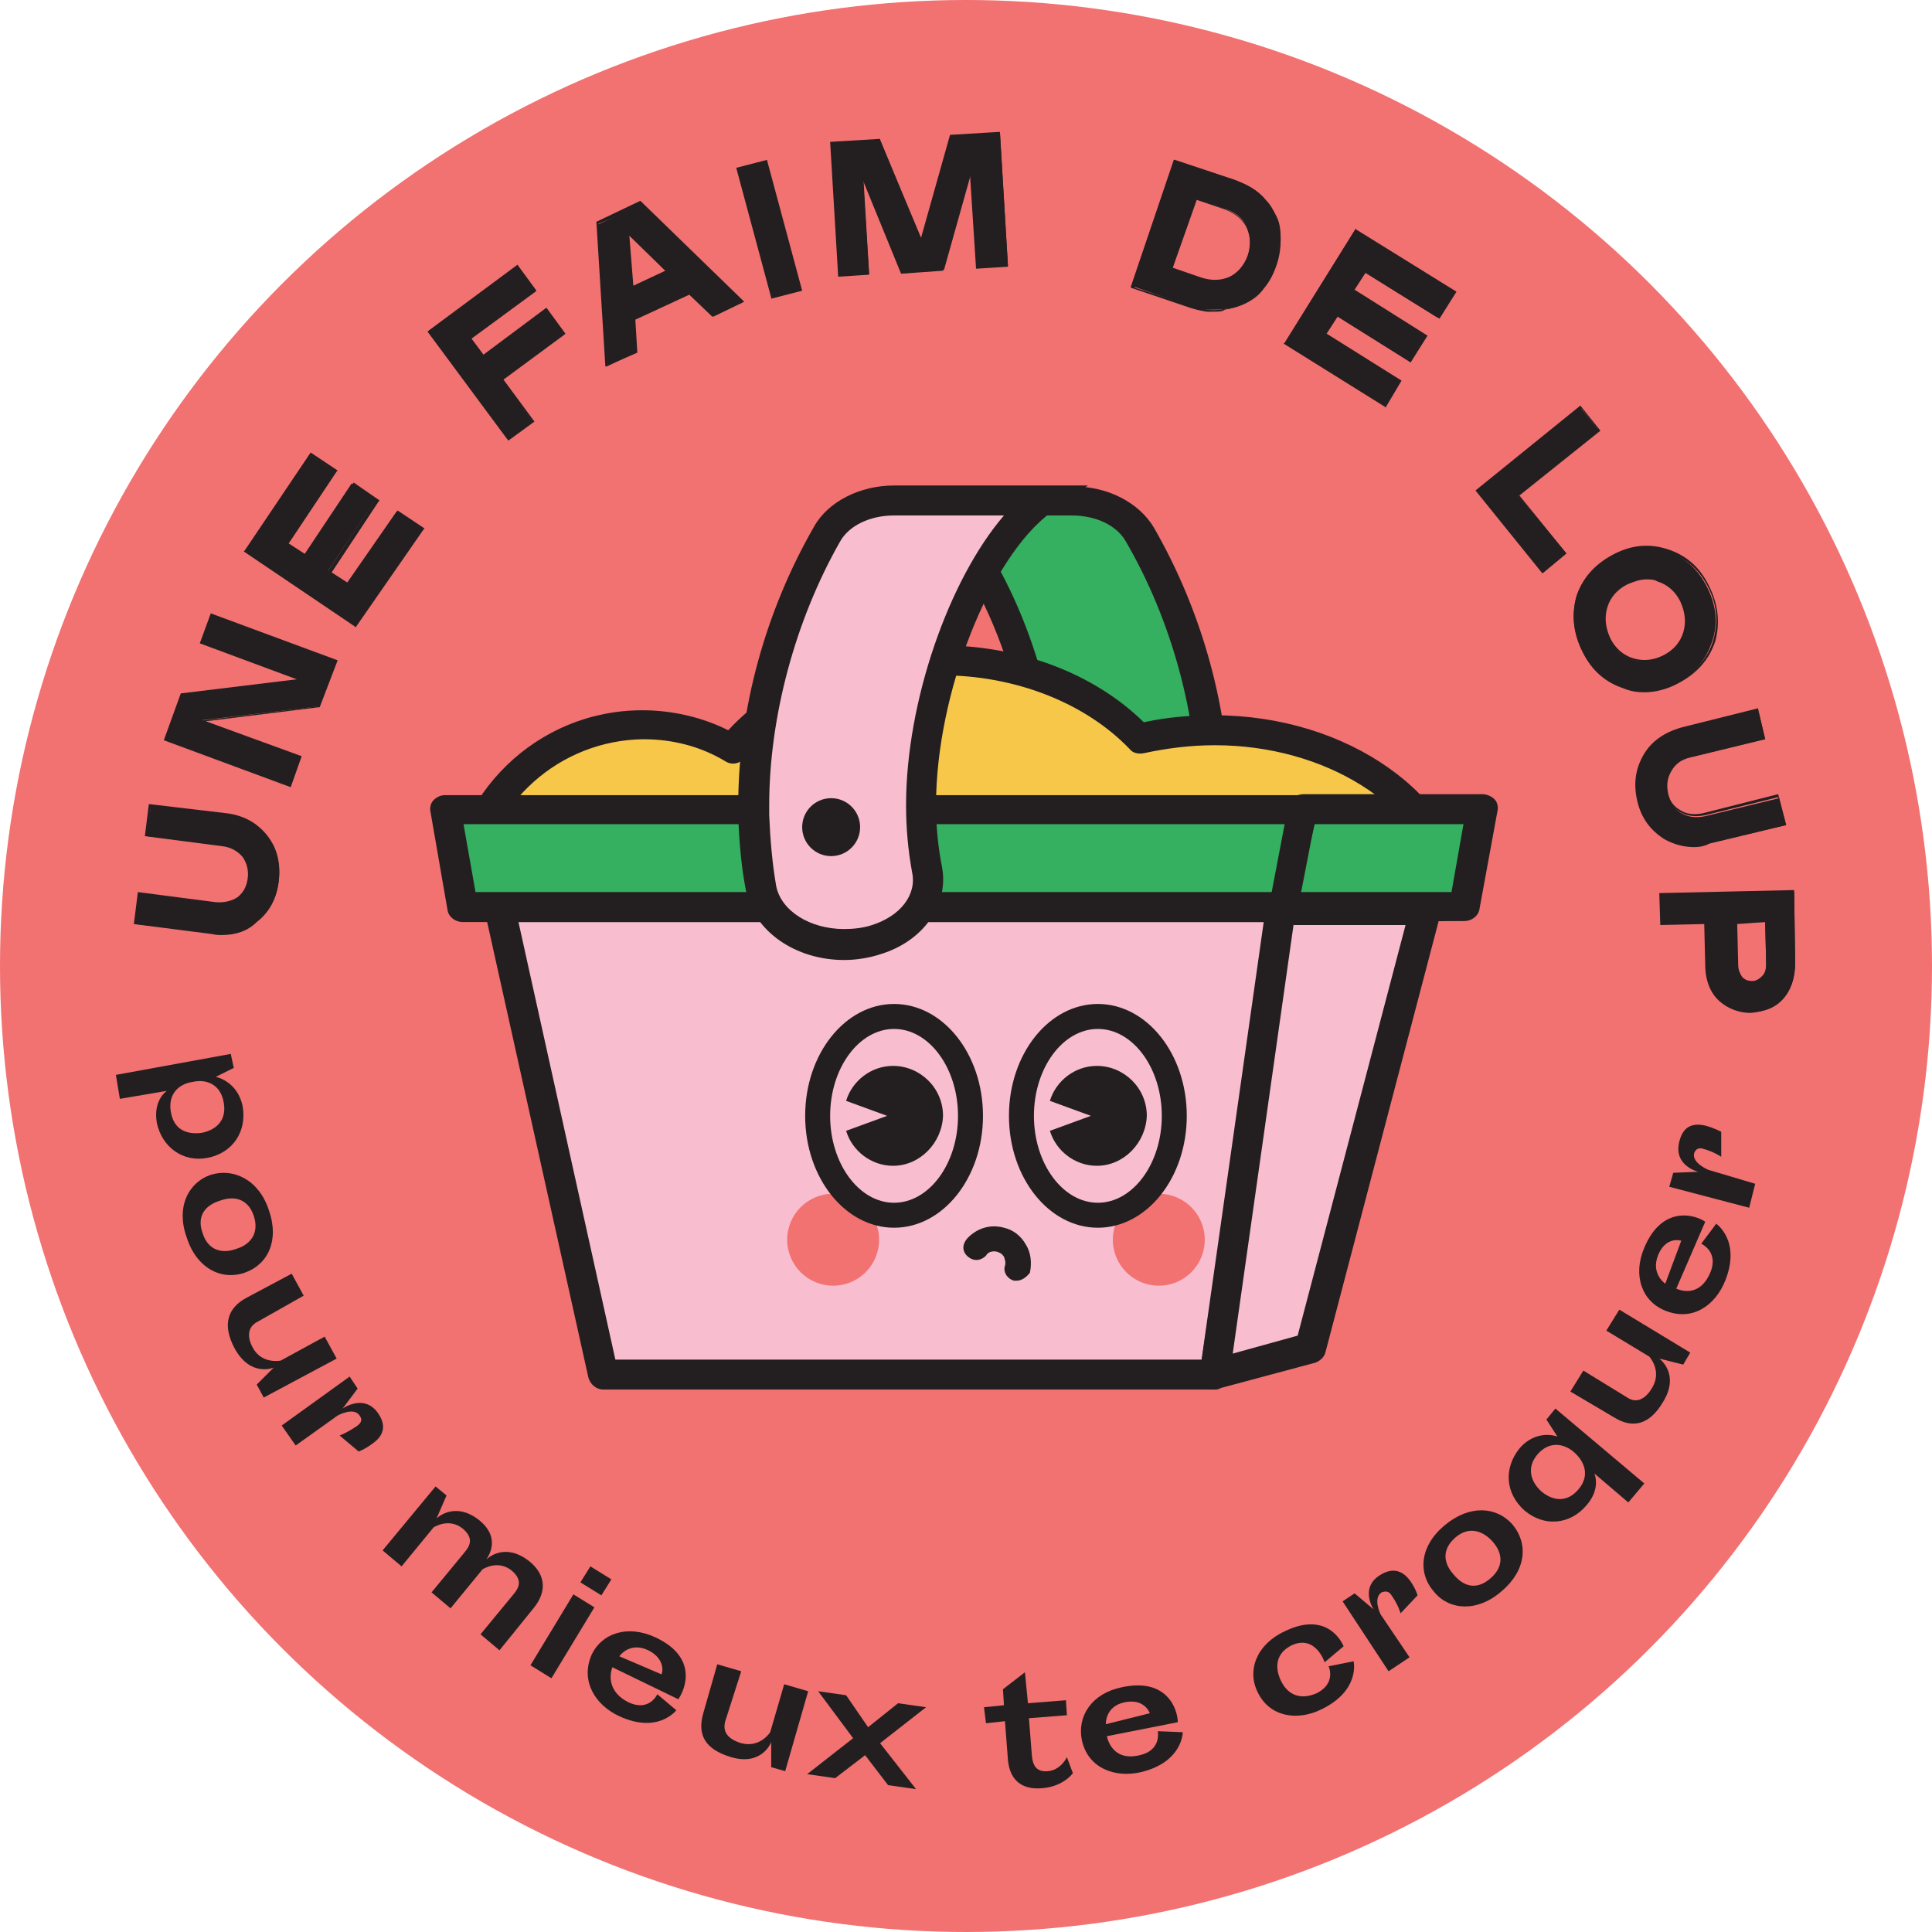 <?xml version="1.0" encoding="utf-8"?>
<!-- Generator: Adobe Illustrator 25.3.0, SVG Export Plug-In . SVG Version: 6.00 Build 0)  -->
<svg version="1.1" id="Layer_1" xmlns="http://www.w3.org/2000/svg" xmlns:xlink="http://www.w3.org/1999/xlink" x="0px" y="0px"
	 viewBox="0 0 193.4 193.4" style="enable-background:new 0 0 193.4 193.4;" xml:space="preserve">
<style type="text/css">
	.st0{fill:#F27171;}
	.st1{fill:#231F20;}
	.st2{fill:#35AF60;}
	.st3{fill:#F7C749;}
	.st4{fill:#F8BDCF;}
	.st5{fill-rule:evenodd;clip-rule:evenodd;fill:#231F20;}
	.st6{fill-rule:evenodd;clip-rule:evenodd;fill:#F27171;}
	.st7{fill-rule:evenodd;clip-rule:evenodd;fill:#F7C749;}
	.st8{fill-rule:evenodd;clip-rule:evenodd;fill:#F8BDCF;}
</style>
<g>
	<g>
		<circle class="st0" cx="96.7" cy="96.7" r="96.7"/>
	</g>
	<g>
		<g>
			<path class="st1" d="M15.1,80.7l7.6,0.9c1.8,0.2,3.2,1,4.1,2.2c0.9,1.3,1.3,2.7,1.1,4.4c-0.2,1.7-0.9,3-2.2,4s-2.7,1.4-4.5,1.2
				l-7.6-0.9l0.4-2.9l7.5,0.9c1,0.1,1.8-0.1,2.4-0.6c0.6-0.5,1-1.2,1.1-2c0.1-0.9-0.1-1.6-0.6-2.2c-0.5-0.6-1.2-1-2.2-1.1l-7.5-0.9
				L15.1,80.7z"/>
			<path class="st1" d="M22.2,93.6c-0.3,0-0.6,0-1-0.1l-7.8-1l0.4-3.2l7.7,1c0.9,0.1,1.7-0.1,2.3-0.5c0.6-0.5,0.9-1.1,1-1.9
				c0.1-0.8-0.1-1.5-0.5-2.1c-0.5-0.6-1.2-1-2.1-1.1l-7.7-1l0.4-3.2l0.1,0l7.6,0.9c1.8,0.2,3.2,1,4.2,2.3c1,1.3,1.3,2.8,1.1,4.5
				c-0.2,1.7-0.9,3.1-2.2,4.1C24.8,93.2,23.6,93.6,22.2,93.6z M13.7,92.3l7.5,0.9c1.7,0.2,3.2-0.2,4.4-1.1c1.2-1,1.9-2.3,2.1-3.9
				c0.2-1.6-0.2-3.1-1.1-4.3c-0.9-1.2-2.3-2-4-2.2l-7.5-0.9l-0.3,2.7l7.4,0.9c1,0.1,1.8,0.5,2.3,1.2c0.5,0.7,0.7,1.4,0.6,2.3
				C25,88.8,24.6,89.5,24,90c-0.6,0.5-1.5,0.7-2.5,0.6l-7.4-0.9L13.7,92.3z"/>
		</g>
		<g>
			<path class="st1" d="M33.7,66.2L32,70.7l-11.8,1.4l9.9,3.7l-1,2.8L16.6,74l1.7-4.5l12-1.4l-10-3.7l1-2.8L33.7,66.2z"/>
			<path class="st1" d="M29.1,78.8l-12.7-4.7l1.7-4.7l0.1,0L29.7,68L20,64.4l1.1-3l12.7,4.7l-1.8,4.7l-0.1,0l-11.3,1.4l9.6,3.5
				L29.1,78.8z M16.8,73.9L29,78.5l0.9-2.5l-10.3-3.8l12.3-1.5l1.6-4.4l-12.2-4.5l-0.9,2.5l10.4,3.9l-12.4,1.5L16.8,73.9z"/>
		</g>
		<g>
			<path class="st1" d="M39.7,51.2l2.4,1.6l-6.6,9.8l-11-7.4l6.5-9.7l2.4,1.6l-4.9,7.3l1.9,1.2l4.8-7.2l2.4,1.6l-4.8,7.2l1.9,1.2
				L39.7,51.2z"/>
			<path class="st1" d="M35.6,62.8l-0.1-0.1l-11.1-7.5l0.1-0.1l6.6-9.8l2.7,1.8l-0.1,0.1l-4.8,7.2l1.7,1.1l4.8-7.2l2.6,1.8l-0.1,0.1
				l-4.7,7.1l1.7,1.1l4.9-7.3l2.7,1.8l-0.1,0.1L35.6,62.8z M24.7,55.2l10.8,7.3l6.4-9.6l-2.2-1.5l-4.9,7.3l-2.1-1.4l0.1-0.1l4.7-7.1
				l-2.2-1.5l-4.8,7.2l-2.1-1.4l0.1-0.1l4.8-7.2l-2.2-1.5L24.7,55.2z"/>
		</g>
		<g>
			<path class="st1" d="M50.2,38l3.1,4.2l-2.4,1.8L43,33.2l8.8-6.6l1.8,2.4l-6.5,4.8l1.3,1.8l6.3-4.7l1.7,2.3L50.2,38z"/>
			<path class="st1" d="M50.9,44.1L50.8,44l-8-10.8l0.1-0.1l8.9-6.6l1.9,2.6l-0.1,0.1l-6.4,4.7l1.2,1.6l6.3-4.7l1.9,2.6l-0.1,0.1
				L50.4,38l3.1,4.2L50.9,44.1z M43.2,33.2l7.8,10.5l2.2-1.6L50,37.9l0.1-0.1l6.2-4.6l-1.6-2.1l-6.3,4.7l-1.5-2l0.1-0.1l6.4-4.7
				l-1.6-2.2L43.2,33.2z"/>
		</g>
		<g>
			<path class="st1" d="M74.3,30.3l-2.9,1.4L69,29.4l-5.6,2.6l0.2,3.3l-2.9,1.4l-0.9-14.2l4.3-2L74.3,30.3z M62.8,23.3l0.4,5.5
				l3.5-1.6L62.8,23.3z"/>
			<path class="st1" d="M60.6,36.7l-0.9-14.5l4.4-2.1l10.4,10.1l-3.2,1.5L69,29.5L63.6,32l0.2,3.3L60.6,36.7z M59.9,22.4l0.9,14
				l2.7-1.2l-0.2-3.3l0.1,0l5.6-2.6l2.4,2.3l2.7-1.2l-10-9.7L59.9,22.4z M63.1,29l-0.4-6l4.3,4.2L63.1,29z M63,23.6l0.4,5l3.2-1.5
				L63,23.6z"/>
		</g>
		<g>
			<path class="st1" d="M80.1,29l-2.8,0.8l-3.5-12.8l2.8-0.8L80.1,29z"/>
			<path class="st1" d="M77.2,29.9l0-0.1l-3.5-13l3.1-0.8l0,0.1l3.5,13L77.2,29.9z M73.9,17l3.4,12.6l2.6-0.7l-3.4-12.6L73.9,17z"/>
		</g>
		<g>
			<path class="st1" d="M100.9,26.6l-2.9,0.2l-0.6-10.1L94.5,27l-4,0.2l-4.1-9.9L87,27.4l-2.9,0.2l-0.8-13.3l4.8-0.3l4.2,10.2
				l3-10.6l4.8-0.3L100.9,26.6z"/>
			<path class="st1" d="M83.9,27.7l0-0.1l-0.8-13.4l5-0.3l0,0.1l4.1,9.8l2.9-10.3l5-0.3l0,0.1l0.8,13.4l-3.2,0.2l0-0.1l-0.6-9.3
				l-2.7,9.6l-4.2,0.3l-3.8-9.3l0.6,9.4L83.9,27.7z M83.4,14.5l0.8,13l2.7-0.2l-0.6-10.7l4.3,10.5l3.9-0.2l3-10.9l0.6,10.7l2.7-0.2
				l-0.8-13l-4.6,0.3l-3.1,10.9L88,14.2L83.4,14.5z"/>
		</g>
		<g>
			<path class="st1" d="M119.3,30.7l-5.8-2l4.3-12.6l6,2c0.5,0.2,1,0.4,1.5,0.7s1,0.7,1.4,1.2c0.5,0.5,0.8,1.1,1.1,1.7
				c0.3,0.6,0.4,1.3,0.4,2.2s-0.1,1.7-0.4,2.6c-0.3,0.9-0.7,1.7-1.3,2.4c-0.5,0.7-1.1,1.1-1.7,1.4c-0.6,0.3-1.2,0.5-1.9,0.6
				c-0.7,0.1-1.3,0.1-1.9,0.1C120.3,31,119.8,30.9,119.3,30.7z M123.1,27.8c0.9-0.4,1.5-1.2,1.8-2.2c0.4-1,0.3-2-0.1-2.9
				c-0.4-0.9-1.2-1.5-2.2-1.8l-3.1-1l-2.4,7l3,1C121.3,28.3,122.2,28.3,123.1,27.8z"/>
			<path class="st1" d="M121.5,31.2c-0.2,0-0.4,0-0.7,0c-0.6-0.1-1.1-0.2-1.7-0.4v0l-5.9-2l0-0.1l4.3-12.7l0.1,0l6,2
				c0.5,0.2,1,0.4,1.5,0.7c0.5,0.3,1,0.7,1.4,1.2c0.5,0.5,0.8,1.1,1.1,1.7c0.3,0.6,0.4,1.4,0.5,2.2c0,0.9-0.1,1.8-0.4,2.7
				c-0.3,0.9-0.8,1.7-1.3,2.4c-0.6,0.7-1.1,1.2-1.8,1.5c-0.6,0.3-1.3,0.5-2,0.6C122.4,31.2,121.9,31.2,121.5,31.2z M119.3,30.6
				c0.5,0.2,1.1,0.3,1.6,0.4c0.6,0.1,1.2,0,1.9-0.1c0.7-0.1,1.3-0.3,1.9-0.6c0.6-0.3,1.2-0.8,1.7-1.4c0.5-0.6,1-1.4,1.3-2.3
				c0.3-0.9,0.5-1.8,0.4-2.6c0-0.8-0.2-1.5-0.4-2.1c-0.3-0.6-0.6-1.1-1.1-1.6c-0.4-0.5-0.9-0.9-1.4-1.2c-0.5-0.3-1-0.5-1.5-0.7
				l-5.9-2l-4.2,12.4L119.3,30.6z M121.6,28.3c-0.4,0-0.9-0.1-1.4-0.2L117,27l0-0.1l2.4-7.1l3.2,1.1c1.1,0.4,1.8,1,2.3,1.9
				c0.4,0.9,0.5,1.9,0.1,3c-0.4,1.1-1,1.8-1.9,2.3l0,0C122.7,28.2,122.1,28.3,121.6,28.3z M117.4,26.8l2.9,1c1,0.3,1.9,0.3,2.8-0.1
				l0,0c0.8-0.4,1.4-1.1,1.8-2.1c0.3-1,0.3-1.9-0.1-2.8c-0.4-0.8-1.1-1.4-2.1-1.8l-2.9-1L117.4,26.8z"/>
		</g>
		<g>
			<path class="st1" d="M140.2,38.1l-1.6,2.5l-10-6.2l7-11.3l9.9,6.2l-1.6,2.5l-7.4-4.6l-1.2,1.9l7.3,4.6l-1.5,2.5l-7.3-4.6
				l-1.2,1.9L140.2,38.1z"/>
			<path class="st1" d="M138.7,40.8l-0.1-0.1l-10.1-6.3l0.1-0.1l7.1-11.4l0.1,0.1l10,6.2l-1.7,2.7l-7.4-4.6l-1.1,1.7l7.3,4.6
				l-1.7,2.7l-0.1-0.1l-7.2-4.5l-1.1,1.7l7.5,4.7L138.7,40.8z M128.8,34.4l9.8,6.1l1.4-2.3l-7.5-4.7l1.3-2.1l0.1,0.1l7.2,4.5
				l1.4-2.3l-7.3-4.6l1.3-2.1l7.4,4.6l1.4-2.3l-9.7-6L128.8,34.4z"/>
		</g>
		<g>
			<path class="st1" d="M156.8,55.4l-2.3,1.9l-6.6-8.1l10.3-8.4l1.9,2.3l-8.1,6.5L156.8,55.4z"/>
			<path class="st1" d="M154.4,57.4l-6.7-8.3l10.5-8.5l2,2.5l-0.1,0.1l-8,6.4l4.7,5.8L154.4,57.4z M148.1,49.1l6.4,7.9l2.1-1.7
				l-4.7-5.8l8.1-6.5l-1.7-2.1L148.1,49.1z"/>
		</g>
		<g>
			<path class="st1" d="M161.5,55.7c1.8-0.9,3.6-1.1,5.4-0.5c1.8,0.6,3.1,1.8,4,3.6c0.9,1.8,1.1,3.6,0.5,5.4
				c-0.6,1.8-1.7,3.2-3.6,4.1c-1.8,0.9-3.6,1.1-5.4,0.5c-1.8-0.6-3.1-1.8-4-3.6c-0.9-1.8-1.1-3.6-0.6-5.4S159.7,56.6,161.5,55.7z
				 M166.6,65.7c1.1-0.5,1.8-1.3,2.1-2.4c0.3-1,0.2-2.1-0.3-3.1c-0.5-1.1-1.3-1.8-2.4-2.1c-1-0.3-2.1-0.2-3.1,0.3
				c-1.1,0.5-1.8,1.3-2.1,2.4c-0.3,1-0.2,2.1,0.3,3.2c0.5,1.1,1.3,1.8,2.4,2.1C164.5,66.3,165.6,66.2,166.6,65.7z"/>
			<path class="st1" d="M164.6,69.3c-0.7,0-1.4-0.1-2.1-0.4c-1.8-0.6-3.2-1.8-4.1-3.7c-0.9-1.8-1.1-3.7-0.6-5.5
				c0.6-1.8,1.8-3.2,3.7-4.2l0,0c1.9-1,3.7-1.1,5.5-0.5c1.8,0.6,3.2,1.8,4.1,3.7c0.9,1.8,1.1,3.7,0.6,5.5c-0.6,1.8-1.8,3.2-3.7,4.2
				C166.9,69,165.7,69.3,164.6,69.3z M164.9,55c-1.1,0-2.2,0.3-3.3,0.8l0,0c-1.8,0.9-3,2.3-3.5,4c-0.5,1.7-0.4,3.5,0.6,5.3
				c0.9,1.8,2.2,2.9,4,3.5c1.7,0.6,3.5,0.4,5.3-0.5c1.8-0.9,3-2.3,3.5-4c0.5-1.8,0.4-3.5-0.5-5.3c-0.9-1.8-2.2-2.9-4-3.5
				C166.2,55.1,165.5,55,164.9,55z M164.7,66.3c-0.4,0-0.8-0.1-1.3-0.2c-1.1-0.3-1.9-1.1-2.5-2.2c-0.6-1.1-0.7-2.2-0.3-3.2
				c0.3-1.1,1.1-1.9,2.2-2.5c1.1-0.5,2.1-0.6,3.2-0.3c1.1,0.3,1.9,1.1,2.5,2.2c0.6,1.1,0.7,2.2,0.3,3.2c-0.3,1.1-1.1,1.9-2.2,2.5
				l0,0C166,66.1,165.4,66.3,164.7,66.3z M164.8,58c-0.6,0-1.2,0.2-1.9,0.5c-1,0.5-1.7,1.3-2,2.3c-0.3,1-0.2,2,0.3,3.1
				c0.5,1,1.3,1.7,2.3,2c1,0.3,2,0.2,3-0.3l0,0c1-0.5,1.7-1.3,2-2.3c0.3-1,0.2-2-0.3-3.1c-0.5-1-1.3-1.7-2.3-2
				C165.6,58,165.2,58,164.8,58z"/>
		</g>
		<g>
			<path class="st1" d="M178.8,82.6l-7.5,1.8c-1.7,0.4-3.3,0.2-4.6-0.6c-1.3-0.8-2.2-2.1-2.6-3.7s-0.2-3.1,0.6-4.5
				c0.8-1.4,2.1-2.3,3.8-2.7l7.5-1.8l0.7,2.9l-7.4,1.8c-1,0.2-1.6,0.7-2,1.4c-0.4,0.7-0.5,1.4-0.3,2.3c0.2,0.8,0.6,1.5,1.3,1.9
				c0.7,0.4,1.5,0.5,2.4,0.3l7.4-1.8L178.8,82.6z"/>
			<path class="st1" d="M169.6,84.8c-1.1,0-2.1-0.3-3-0.8c-1.4-0.9-2.3-2.1-2.7-3.8c-0.4-1.7-0.2-3.2,0.6-4.6
				c0.8-1.4,2.1-2.3,3.9-2.8l7.6-1.9l0,0.1l0.7,3l-0.1,0l-7.4,1.8c-0.9,0.2-1.6,0.7-2,1.3c-0.4,0.6-0.5,1.4-0.3,2.2
				c0.2,0.8,0.6,1.4,1.3,1.8c0.6,0.4,1.4,0.5,2.3,0.3l7.5-1.9l0.8,3.1l-0.1,0l-7.5,1.8C170.7,84.7,170.1,84.8,169.6,84.8z
				 M175.8,71.2l-7.3,1.8c-1.7,0.4-3,1.3-3.7,2.6c-0.8,1.3-1,2.8-0.6,4.4c0.4,1.6,1.3,2.8,2.6,3.6c1.3,0.8,2.8,1,4.5,0.6l7.3-1.8
				l-0.6-2.6l-7.3,1.8c-1,0.2-1.8,0.1-2.5-0.3c-0.7-0.4-1.2-1.1-1.4-2c-0.2-0.9-0.1-1.7,0.3-2.4c0.4-0.7,1.1-1.2,2.1-1.4l7.3-1.8
				L175.8,71.2z"/>
		</g>
		<g>
			<path class="st1" d="M170.9,96.6l-0.1-4.2l-4.4,0.1l-0.1-2.9l13.3-0.3l0.1,7.1c0,1.5-0.4,2.7-1.2,3.6c-0.8,0.9-1.9,1.3-3.1,1.3
				c-1.2,0-2.3-0.4-3.2-1.2C171.4,99.3,170.9,98.1,170.9,96.6z M173.7,92.3l0.1,4.3c0,0.6,0.2,1,0.4,1.3c0.3,0.3,0.6,0.5,1.1,0.5
				c0.4,0,0.8-0.2,1.1-0.5c0.3-0.3,0.4-0.8,0.4-1.3l-0.1-4.3L173.7,92.3z"/>
			<path class="st1" d="M175.3,101.4c-1.2,0-2.3-0.4-3.2-1.2c-0.9-0.8-1.4-2.1-1.4-3.6l-0.1-4.1l-4.4,0.1l-0.1-3.2l0.1,0l13.4-0.3
				l0,0.1l0.1,7.1c0,1.5-0.4,2.8-1.3,3.7s-1.9,1.3-3.2,1.4C175.4,101.4,175.4,101.4,175.3,101.4z M171,96.6c0,1.5,0.5,2.6,1.3,3.4
				c0.9,0.8,1.9,1.2,3.1,1.2c1.2,0,2.2-0.5,3-1.3c0.8-0.8,1.2-2,1.2-3.5l-0.1-7l-13,0.3l0.1,2.7l4.4-0.1L171,96.6z M175.3,98.5
				c-0.4,0-0.8-0.2-1.1-0.5c-0.3-0.3-0.5-0.8-0.5-1.4l-0.1-4.4l3.3-0.1l0.1,4.4c0,0.6-0.1,1.1-0.4,1.4
				C176.2,98.3,175.8,98.5,175.3,98.5C175.3,98.5,175.3,98.5,175.3,98.5z M173.9,92.5l0.1,4.1c0,0.5,0.2,0.9,0.4,1.2
				c0.3,0.3,0.6,0.4,1,0.4c0.4,0,0.7-0.2,1-0.5c0.3-0.3,0.4-0.7,0.4-1.3l-0.1-4.1L173.9,92.5z"/>
		</g>
	</g>
	<g>
		<g>
			<path class="st1" d="M12,110l-0.4-2.4l11.5-2.1l0.3,1.4l-1.8,0.9c0,0,2.2,0.4,2.7,3c0.4,2.5-1,4.6-3.5,5.1
				c-2.5,0.5-4.6-1.1-5.1-3.5c-0.4-2.3,1-3.2,1-3.2L12,110z M19.3,108.3c-1.4,0.2-2.5,1.2-2.2,3c0.3,1.8,1.6,2.3,3.1,2.1
				c1.5-0.3,2.5-1.3,2.2-3C22.1,108.5,20.6,108,19.3,108.3z"/>
		</g>
		<g>
			<path class="st1" d="M26.9,121.1c1.1,3.1-0.1,5.5-2.4,6.3c-2.3,0.8-4.8-0.4-5.8-3.5c-1.1-3,0.1-5.5,2.4-6.3
				C23.4,116.9,25.9,118.1,26.9,121.1z M20.3,123.5c0.6,1.8,2.1,2,3.4,1.5c1.3-0.4,2.3-1.5,1.7-3.3c-0.6-1.8-2.1-2-3.4-1.5
				C20.7,120.6,19.6,121.6,20.3,123.5z"/>
		</g>
		<g>
			<path class="st1" d="M25.8,132.3c-1,0.5-1.1,1.5-0.5,2.6c0.9,1.7,2.8,1.3,2.8,1.3l4.4-2.4l1.2,2.2l-7.3,3.9l-0.7-1.3l1.7-1.7
				c0,0-2.3,1-3.9-1.9c-1.3-2.4-0.7-4.1,1.2-5.1l4.5-2.4l1.2,2.2L25.8,132.3z"/>
		</g>
		<g>
			<path class="st1" d="M29.6,144.7l-1.4-2l6.8-4.9l0.8,1.2l-1.5,2c0,0,2.1-1.5,3.5,0.4c1,1.4,0.5,2.4-0.5,3.1
				c-0.8,0.6-1.4,0.8-1.4,0.8l-1.9-1.6c0,0,0.8-0.3,1.8-1c0.5-0.4,0.4-0.7,0.2-1c-0.6-0.9-2.2,0-2.2,0L29.6,144.7z"/>
		</g>
		<g>
			<path class="st1" d="M50,165.2l-1.9-1.6l3.3-4c0.5-0.6,1-1.4-0.2-2.4c-1.4-1.1-2.9-0.1-2.9-0.1l-3.2,3.9l-1.9-1.6l3.3-4
				c0.5-0.6,1-1.4-0.2-2.4c-1.4-1.1-2.9-0.1-2.9-0.1l-3.2,3.9l-1.9-1.6l5.3-6.4l1.1,0.9l-1,2.3c0,0,1.8-1.8,4.3,0.2
				c2.3,1.9,0.7,3.8,0.7,3.9c0.2-0.2,1.9-1.7,4.3,0.2c1.6,1.3,1.8,3,0.4,4.7L50,165.2z"/>
		</g>
		<g>
			<path class="st1" d="M57.4,159.6l2.1,1.3l-4.3,7.1l-2.1-1.3L57.4,159.6z M59.1,156.8l2.1,1.3l-1,1.6l-2.1-1.3L59.1,156.8z"/>
		</g>
		<g>
			<path class="st1" d="M62.9,170.4c2.1,1,2.9-0.8,2.9-0.8l1.9,1.6c0,0-1.8,2.4-5.7,0.6c-2.4-1.1-3.9-3.5-2.8-6.1
				c1-2.2,3.6-3.1,6.4-1.8c4.3,2,3,5.2,2.3,6.2l-6.6-3.2C60.9,168,61.1,169.5,62.9,170.4z M64.9,165.2c-1.9-0.9-2.9,0.6-2.9,0.6
				l4.2,1.8C66.3,167.6,66.7,166.1,64.9,165.2z"/>
		</g>
		<g>
			<path class="st1" d="M72.6,172.3c-0.3,1.1,0.3,1.8,1.6,2.2c1.9,0.5,2.9-1.1,2.9-1.1l1.4-4.8l2.4,0.7l-2.3,8l-1.4-0.4l0-2.5
				c0,0-0.9,2.4-4,1.5c-2.7-0.8-3.4-2.3-2.8-4.4l1.4-4.9l2.4,0.7L72.6,172.3z"/>
		</g>
		<g>
			<path class="st1" d="M86.9,172.9l3-2.4l2.8,0.4l-4.6,3.6l3.6,4.6l-2.8-0.4l-2.3-3l-3,2.3l-2.8-0.4l4.6-3.6l-3.5-4.7l2.8,0.4
				L86.9,172.9z"/>
		</g>
		<g>
			<path class="st1" d="M98.5,170.9l2-0.2l-0.1-1.6l2.2-1.7l0.3,3.1l3.8-0.3l0.1,1.5l-3.8,0.3l0.3,3.8c0.1,1,0.5,1.6,1.6,1.5
				c1.3-0.1,1.9-1.4,1.9-1.4l0.6,1.6c0,0-0.9,1.3-3,1.5c-2,0.2-3.3-0.7-3.5-2.8l-0.3-3.9l-1.9,0.2L98.5,170.9z"/>
		</g>
		<g>
			<path class="st1" d="M114.1,175.7c2.2-0.5,1.8-2.4,1.8-2.4l2.5,0.1c0,0,0,3-4.2,4c-2.6,0.6-5.3-0.4-5.9-3.2c-0.5-2.4,1-4.7,4-5.3
				c4.6-1,5.6,2.3,5.6,3.5l-7.1,1.4C111.1,175.1,112.1,176.2,114.1,175.7z M112.6,170.4c-2,0.4-1.9,2.2-1.9,2.2l4.4-1.1
				C115.1,171.5,114.6,170,112.6,170.4z"/>
		</g>
		<g>
			<path class="st1" d="M135.5,166.3c0,0,0.7,2.9-3.2,4.8c-2.4,1.2-5.2,0.8-6.4-1.7c-1.1-2.2-0.1-4.8,2.7-6.1
				c4.5-2.2,5.9,1.5,5.9,1.5l-1.9,1.6c0,0-0.9-2.8-3.3-1.7c-1.6,0.8-1.7,2.2-1.1,3.5c0.7,1.5,2,2,3.6,1.3c2-1,1.2-2.7,1.2-2.7
				L135.5,166.3z"/>
		</g>
		<g>
			<path class="st1" d="M141.1,165.9l-2.1,1.4l-4.6-7l1.2-0.8l1.9,1.6c0,0-1.4-2.1,0.6-3.4c1.4-0.9,2.4-0.4,3.1,0.6
				c0.6,0.9,0.7,1.4,0.7,1.4l-1.7,1.8c0,0-0.2-0.8-0.9-1.8c-0.3-0.5-0.7-0.4-1-0.3c-0.9,0.6-0.1,2.2-0.1,2.2L141.1,165.9z"/>
		</g>
		<g>
			<path class="st1" d="M144.6,152.7c2.5-2.1,5.2-1.9,6.8-0.1c1.6,1.9,1.4,4.6-1.1,6.7c-2.4,2.1-5.2,1.9-6.7,0.1
				C141.9,157.5,142.1,154.8,144.6,152.7z M149.2,158c1.5-1.3,1.1-2.7,0.2-3.7c-0.9-1-2.3-1.6-3.7-0.4c-1.5,1.3-1.1,2.7-0.2,3.7
				C146.4,158.7,147.7,159.3,149.2,158z"/>
		</g>
		<g>
			<path class="st1" d="M159.6,147.5c0,0,0.7,1.5-0.8,3.2c-1.6,1.9-4.2,2.2-6.2,0.5c-1.9-1.7-2.1-4.2-0.5-6.2c1.7-2,3.8-1.2,3.8-1.2
				l-1.1-1.7l0.9-1.1l8.9,7.5l-1.6,1.9L159.6,147.5z M154.3,149.3c1.2,1,2.6,1.1,3.7-0.2c1.2-1.4,0.6-2.8-0.4-3.7s-2.5-1.2-3.7,0.2
				C152.8,146.9,153.2,148.3,154.3,149.3z"/>
		</g>
		<g>
			<path class="st1" d="M162.9,139.9c0.9,0.6,1.8,0.2,2.5-1c1-1.7-0.3-3.1-0.3-3.1l-4.3-2.6l1.3-2.1l7.1,4.3l-0.7,1.2l-2.4-0.6
				c0,0,2.1,1.5,0.4,4.3c-1.4,2.4-3.1,2.7-4.9,1.6l-4.4-2.6l1.3-2.1L162.9,139.9z"/>
		</g>
		<g>
			<path class="st1" d="M171.2,127.4c0.9-2.1-0.9-2.9-0.9-2.9l1.5-2c0,0,2.5,1.7,0.9,5.7c-1,2.5-3.3,4.1-6,3
				c-2.3-0.9-3.3-3.5-2.1-6.3c1.8-4.3,5.1-3.3,6.1-2.6l-2.9,6.7C169,129.5,170.4,129.3,171.2,127.4z M166,125.6
				c-0.8,1.9,0.7,2.9,0.7,2.9l1.6-4.3C168.3,124.2,166.8,123.7,166,125.6z"/>
		</g>
		<g>
			<path class="st1" d="M175.7,118.5l-0.6,2.4l-8-2.1l0.4-1.4l2.5-0.1c0,0-2.5-0.6-1.9-3c0.4-1.7,1.5-1.9,2.7-1.6
				c1,0.3,1.5,0.6,1.5,0.6l0,2.5c0,0-0.7-0.5-1.8-0.8c-0.6-0.2-0.8,0.2-0.9,0.4c-0.3,1,1.4,1.7,1.4,1.7L175.7,118.5z"/>
		</g>
	</g>
	<g>
		<g>
			<path class="st2" d="M121.4,80.6c0,2.8-0.3,5.7-0.8,8.4c-0.6,3.2-4.2,5.6-8.3,5.6c-1.1,0-2.1-0.2-3.2-0.5c-3.6-1.1-5.6-4.1-5.1-7
				c0.4-2.1,0.6-4.3,0.6-6.4c0-11.9-5.8-25.9-12.1-30.5h14.8c2.9,0,5.5,1.3,6.7,3.3C118.7,61.5,121.4,71.3,121.4,80.6z"/>
			<path class="st1" d="M112.4,96.1c-1.2,0-2.5-0.2-3.6-0.5c-4.2-1.3-6.8-5-6.1-8.7c0.4-2,0.6-4.1,0.6-6.2
				c0-11.1-5.4-24.8-11.5-29.3c-0.5-0.4-0.7-1.1-0.5-1.7c0.2-0.6,0.8-1,1.4-1h14.8c3.4,0,6.5,1.6,8,4.1c4.9,8.5,7.6,18.4,7.6,27.9
				c0,2.9-0.3,5.8-0.8,8.7C121.4,93.2,117.3,96.1,112.4,96.1z M96.4,51.6c5.5,6.4,9.8,18.6,9.8,29c0,2.3-0.2,4.5-0.6,6.7
				c-0.4,2.3,1.2,4.5,4,5.3c0.9,0.3,1.8,0.4,2.8,0.4c3.4,0,6.3-1.9,6.8-4.3c0.5-2.6,0.7-5.4,0.7-8.1c0-8.9-2.6-18.5-7.2-26.4
				c-0.9-1.6-3-2.6-5.4-2.6H96.4z"/>
		</g>
	</g>
	<g>
		<g>
			<path class="st3" d="M121.5,73.2c-2.6,0-5.1,0.3-7.4,0.9c-4.5-4.8-11.8-7.9-19.9-7.9c-8.8,0-16.4,3.5-20.8,8.9
				c-2.6-1.5-5.7-2.4-9-2.4c-9.7,0-17.6,7.8-18.1,17.6h99.8C144.7,80.6,134.2,73.2,121.5,73.2z"/>
			<path class="st1" d="M146.1,91.7H46.2c-0.4,0-0.8-0.2-1.1-0.5s-0.4-0.7-0.4-1.1c0.5-10.7,9.1-19,19.6-19c3,0,6,0.7,8.6,2
				c4.9-5.3,12.7-8.5,21.2-8.5c8,0,15.4,2.8,20.4,7.7c2.3-0.5,4.6-0.7,7-0.7c13.4,0,24.6,7.9,26,18.4c0.1,0.4-0.1,0.9-0.4,1.2
				C146.9,91.5,146.5,91.7,146.1,91.7z M47.9,88.7h96.4c-2.2-8.1-11.6-14.1-22.7-14.1c-2.4,0-4.8,0.3-7.1,0.8
				c-0.5,0.1-1.1,0-1.4-0.4c-4.4-4.6-11.4-7.4-18.9-7.4c-8,0-15.4,3.1-19.7,8.3c-0.5,0.6-1.3,0.7-1.9,0.3c-2.5-1.5-5.3-2.2-8.2-2.2
				C56,74.1,49,80.4,47.9,88.7z"/>
		</g>
	</g>
	<g>
		<polygon class="st2" points="146.6,90.8 128.1,90.8 130.5,81 148.4,81 		"/>
		<path class="st1" d="M128.1,92.3c-0.5,0-0.9-0.2-1.2-0.6c-0.3-0.4-0.4-0.8-0.3-1.3l2.4-9.8c0.2-0.7,0.8-1.1,1.5-1.1c0,0,0,0,0,0
			l17.9,0c0.4,0,0.9,0.2,1.2,0.5c0.3,0.3,0.4,0.8,0.3,1.2l-1.8,9.8c-0.1,0.7-0.8,1.2-1.5,1.2L128.1,92.3
			C128.1,92.3,128.1,92.3,128.1,92.3z M131.6,82.5l-1.6,6.8l15.3,0l1.2-6.8L131.6,82.5z"/>
	</g>
	<g>
		<polygon class="st4" points="121.6,137.6 60.4,137.6 50,90.8 128.5,90.8 		"/>
		<path class="st1" d="M121.6,139.1H60.4c-0.7,0-1.3-0.5-1.5-1.2L48.5,91.1c-0.1-0.4,0-0.9,0.3-1.3c0.3-0.4,0.7-0.6,1.2-0.6h78.5
			c0.4,0,0.9,0.2,1.1,0.5c0.3,0.3,0.4,0.8,0.3,1.2l-6.9,46.8C122.9,138.5,122.3,139.1,121.6,139.1z M61.6,136.1h58.7l6.5-43.8H51.9
			L61.6,136.1z"/>
	</g>
	<g>
		<polygon class="st4" points="131.2,134.9 121.6,137.6 128.2,91 142.7,91 		"/>
		<path class="st1" d="M121.6,139.1c-0.4,0-0.7-0.1-1-0.4c-0.4-0.3-0.6-0.8-0.5-1.3l6.6-46.5c0.1-0.7,0.7-1.3,1.5-1.3h14.5
			c0.5,0,0.9,0.2,1.2,0.6s0.4,0.8,0.3,1.3l-11.5,43.8c-0.1,0.5-0.5,0.9-1,1.1L122,139C121.9,139.1,121.7,139.1,121.6,139.1z
			 M129.5,92.5l-6.1,43l6.5-1.8l10.8-41.1H129.5z"/>
	</g>
	<g>
		<polygon class="st2" points="128.5,90.8 46.3,90.8 44.6,81 130.4,81 		"/>
		<path class="st1" d="M128.5,92.3H46.3c-0.7,0-1.4-0.5-1.5-1.2l-1.7-9.8c-0.1-0.4,0-0.9,0.3-1.2c0.3-0.3,0.7-0.5,1.1-0.5h85.8
			c0.4,0,0.9,0.2,1.2,0.5c0.3,0.3,0.4,0.8,0.3,1.2l-1.9,9.8C129.8,91.8,129.2,92.3,128.5,92.3z M47.6,89.3h79.7l1.3-6.8H46.4
			L47.6,89.3z"/>
	</g>
	<g>
		<g>
			<path class="st4" d="M75.5,80.6c0,0.4,0,0.7,0,1.1c0.1,2.5,0.3,4.9,0.8,7.3c0.6,3.2,4.2,5.6,8.3,5.6c1.1,0,2.1-0.2,3.2-0.5
				c3.6-1.1,5.6-4.1,5.1-7c-0.4-2.1-0.6-4.3-0.6-6.4c0-11.9,5.8-25.9,12.1-30.5H89.5c-2.9,0-5.5,1.3-6.7,3.3
				C78.2,61.5,75.5,71.3,75.5,80.6z"/>
			<path class="st1" d="M84.5,96.1c-4.9,0-9-2.9-9.8-6.8c-0.5-2.5-0.7-5-0.8-7.6c0-0.4,0-0.7,0-1.1c0-9.5,2.7-19.4,7.6-27.9
				c1.4-2.5,4.6-4.1,8-4.1h19.4l-3.7,2.7c-6.1,4.5-11.5,18.1-11.5,29.3c0,2.1,0.2,4.2,0.6,6.2c0.7,3.8-1.9,7.4-6.1,8.7
				C87,95.9,85.7,96.1,84.5,96.1z M89.5,51.6c-2.4,0-4.5,1-5.4,2.6C79.6,62.1,77,71.8,77,80.6c0,0.3,0,0.7,0,1
				c0.1,2.4,0.3,4.8,0.7,7.1c0.5,2.5,3.4,4.3,6.8,4.3c0.9,0,1.9-0.1,2.8-0.4c2.8-0.9,4.5-3,4-5.3c-0.4-2.2-0.6-4.4-0.6-6.7
				c0-10.4,4.3-22.6,9.8-29H89.5z"/>
		</g>
	</g>
	<g>
		<circle class="st0" cx="83.4" cy="124.1" r="4.6"/>
	</g>
	<g>
		<circle class="st0" cx="116" cy="124.1" r="4.6"/>
	</g>
	<g>
		<circle class="st1" cx="83.2" cy="82.8" r="2.9"/>
	</g>
	<g>
		<path class="st1" d="M89.4,116.7c-2.2,0-4.1-1.5-4.7-3.5l4.1-1.5l-4.1-1.5c0.6-2,2.5-3.5,4.7-3.5c2.7,0,5,2.2,5,5
			C94.3,114.4,92.1,116.7,89.4,116.7z"/>
	</g>
	<g>
		<path class="st1" d="M89.5,122.9c-4.9,0-8.9-5-8.9-11.2s4-11.2,8.9-11.2s8.9,5,8.9,11.2S94.4,122.9,89.5,122.9z M89.5,103
			c-3.5,0-6.4,3.9-6.4,8.7s2.9,8.7,6.4,8.7s6.4-3.9,6.4-8.7S93,103,89.5,103z"/>
	</g>
	<g>
		<path class="st1" d="M109.8,116.7c-2.2,0-4.1-1.5-4.7-3.5l4.1-1.5l-4.1-1.5c0.6-2,2.5-3.5,4.7-3.5c2.7,0,5,2.2,5,5
			C114.7,114.4,112.5,116.7,109.8,116.7z"/>
	</g>
	<g>
		<path class="st1" d="M109.9,122.9c-4.9,0-8.9-5-8.9-11.2s4-11.2,8.9-11.2s8.9,5,8.9,11.2S114.8,122.9,109.9,122.9z M109.9,103
			c-3.5,0-6.4,3.9-6.4,8.7s2.9,8.7,6.4,8.7s6.4-3.9,6.4-8.7S113.4,103,109.9,103z"/>
	</g>
	<g>
		<path class="st1" d="M101.8,128.2c-0.1,0-0.2,0-0.3,0c-0.7-0.2-1.1-0.9-0.9-1.5c0.1-0.3,0-0.6-0.1-0.9c-0.2-0.3-0.4-0.4-0.7-0.5
			c-0.4-0.1-0.9,0-1.1,0.4c-0.5,0.5-1.2,0.6-1.8,0.1s-0.6-1.2-0.1-1.8c0.9-1,2.3-1.5,3.7-1.1c0.9,0.2,1.7,0.8,2.2,1.7
			c0.5,0.8,0.6,1.8,0.4,2.8C102.8,127.8,102.3,128.2,101.8,128.2z"/>
	</g>
</g>
</svg>
